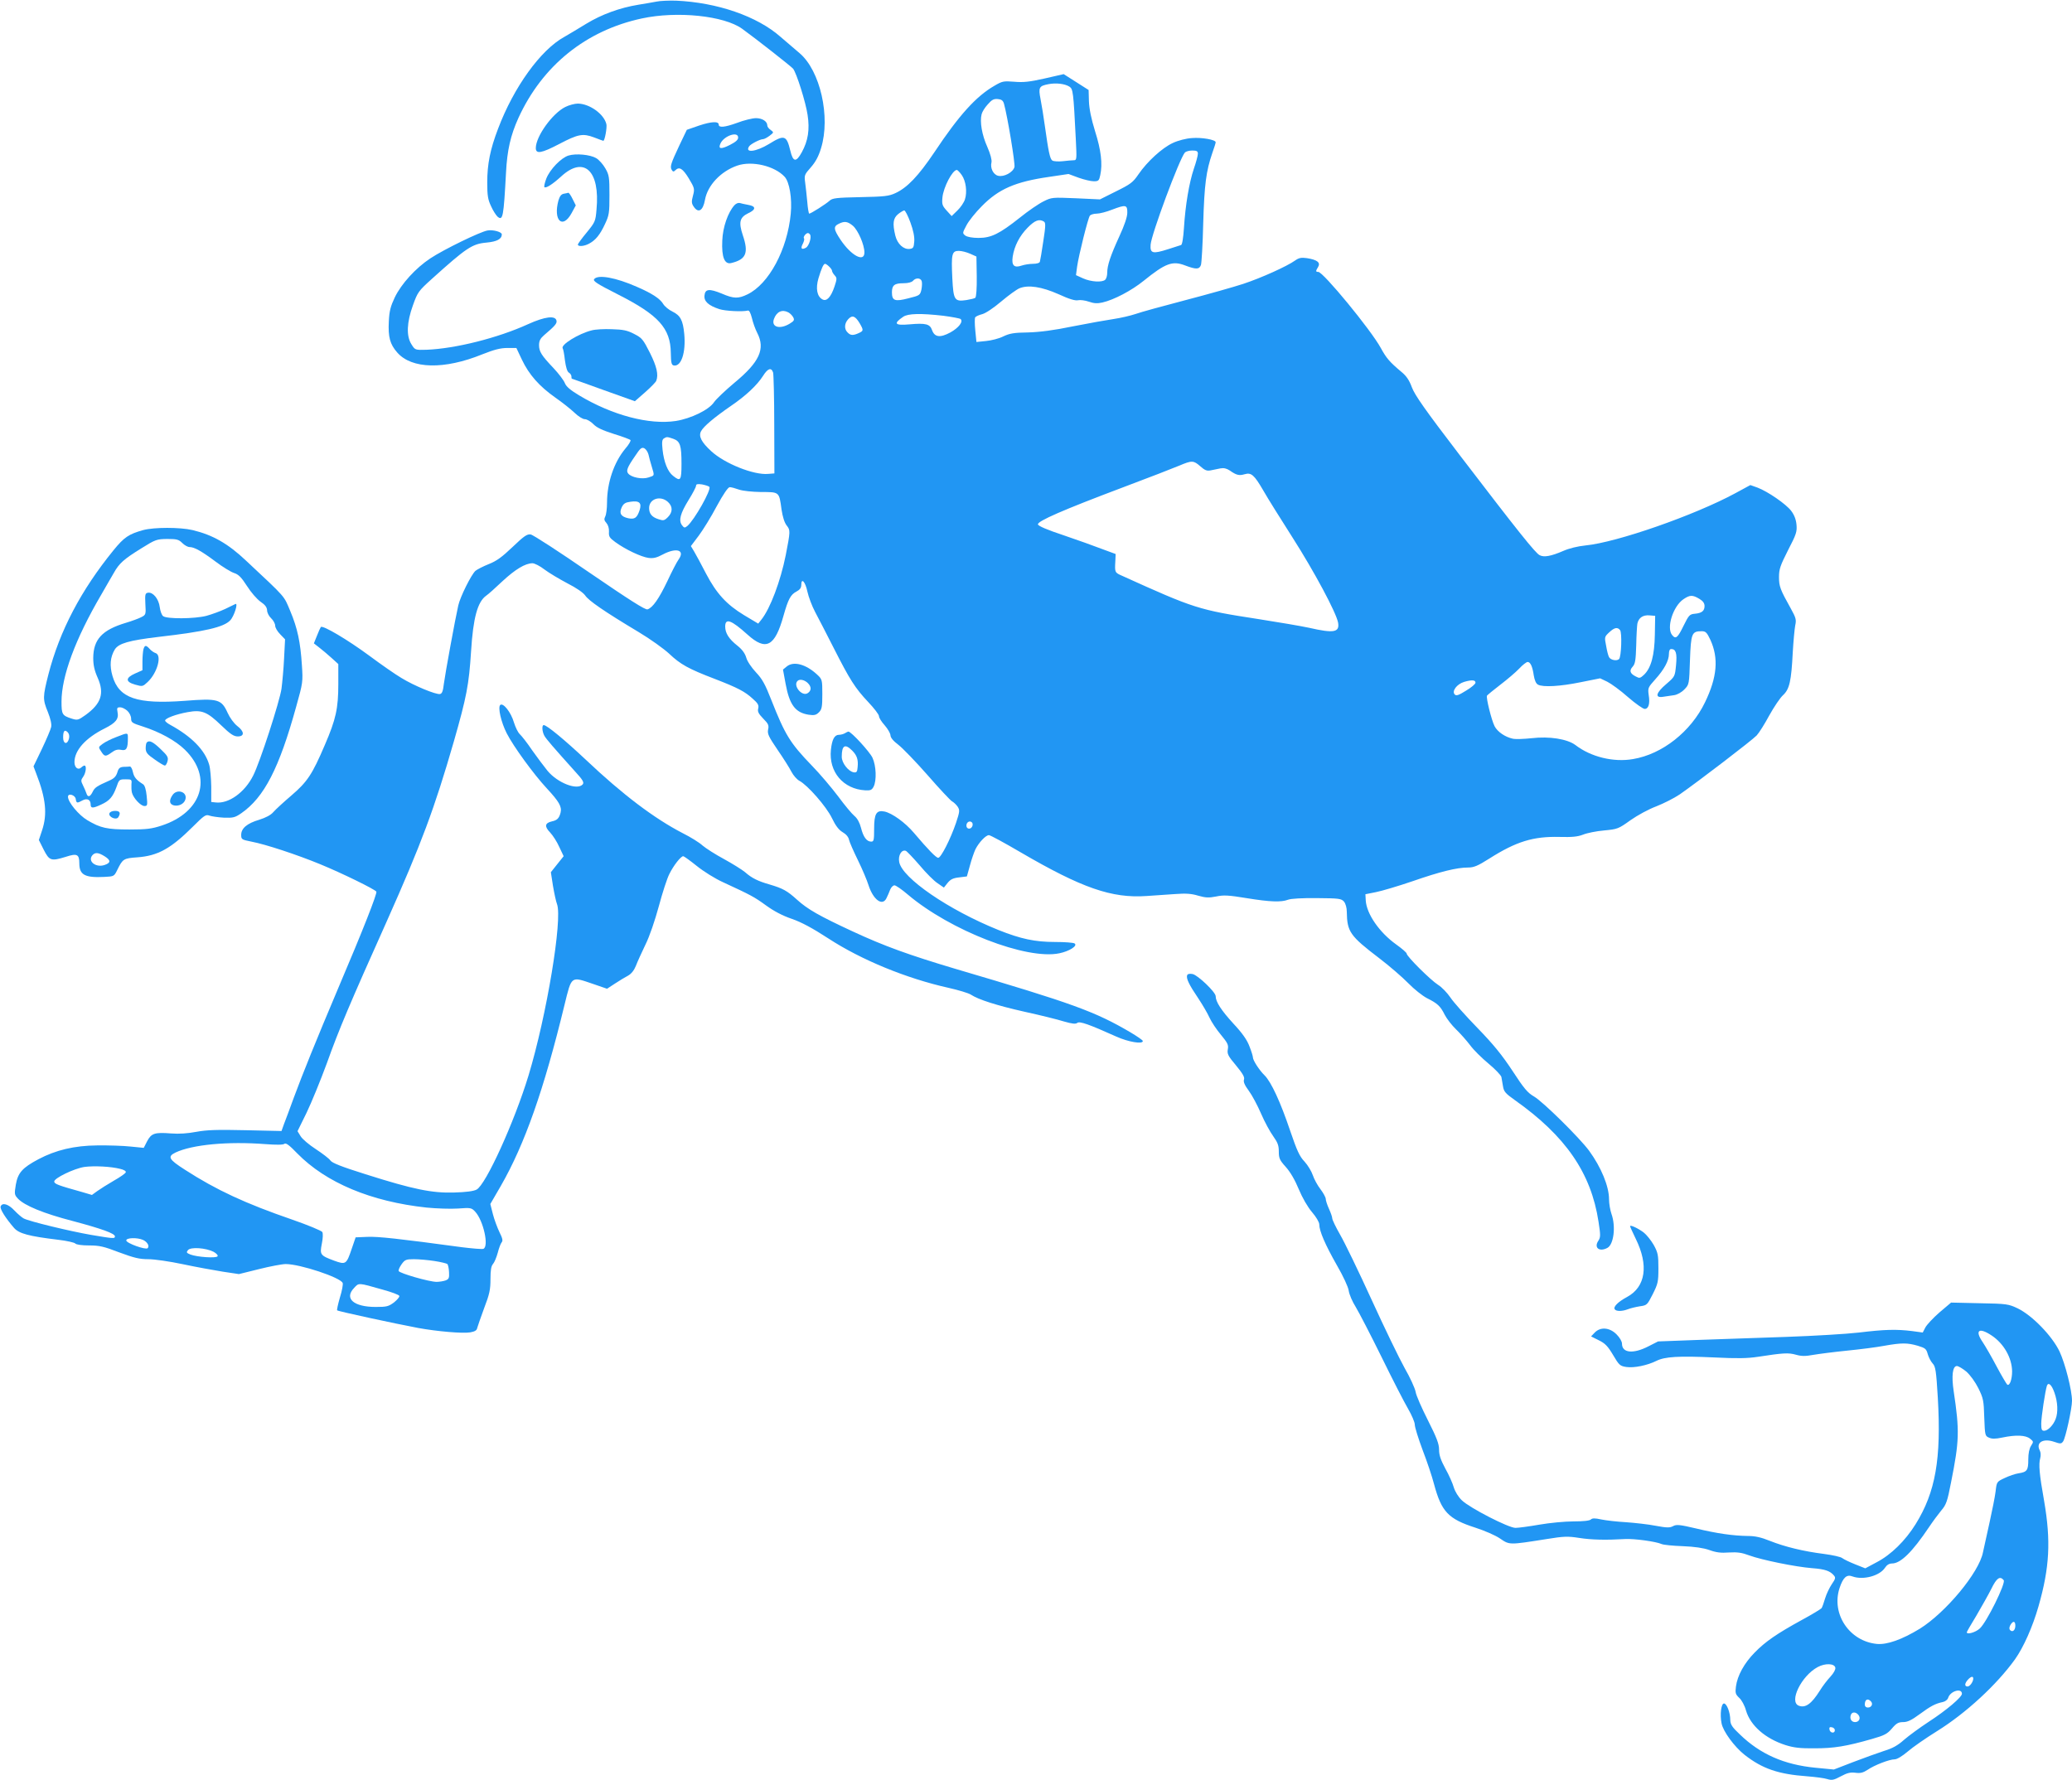 <?xml version="1.0" standalone="no"?>
<!DOCTYPE svg PUBLIC "-//W3C//DTD SVG 20010904//EN"
 "http://www.w3.org/TR/2001/REC-SVG-20010904/DTD/svg10.dtd">
<svg version="1.0" xmlns="http://www.w3.org/2000/svg"
 width="1280pt" height="1100pt" viewBox="0 0 1280 1100"
 preserveAspectRatio="xMidYMid meet">
<g transform="translate(0,1100) scale(0.1,-0.1)"
fill="#2196f3" stroke="none">
<path d="M4055 10990 c-22 -4 -71 -13 -110 -19 -117 -19 -228 -60 -322 -117
-48 -30 -110 -66 -137 -82 -146 -80 -312 -310 -409 -567 -49 -128 -67 -219
-67 -332 0 -82 4 -106 24 -148 12 -27 31 -56 40 -64 33 -27 37 -1 52 273 7
138 28 230 77 338 148 323 417 540 762 614 218 47 508 17 620 -64 86 -62 302
-232 314 -246 21 -25 79 -209 90 -286 14 -91 3 -160 -36 -231 -35 -64 -54 -61
-71 11 -23 95 -37 99 -132 40 -79 -48 -151 -57 -122 -14 9 14 67 44 85 44 8 0
26 10 41 21 27 21 27 21 7 36 -12 8 -21 20 -21 28 0 25 -31 45 -70 45 -21 0
-75 -13 -119 -30 -75 -27 -111 -30 -111 -10 0 22 -46 19 -119 -5 l-78 -27 -46
-96 c-54 -115 -59 -132 -47 -152 7 -12 12 -12 22 -2 24 24 45 12 83 -50 36
-60 37 -65 26 -107 -10 -36 -9 -48 4 -67 29 -44 58 -26 70 41 16 90 98 177
200 212 91 31 230 -2 292 -69 30 -32 47 -134 38 -228 -21 -222 -135 -435 -268
-499 -56 -27 -84 -27 -158 5 -78 32 -103 29 -107 -12 -4 -36 25 -62 92 -84 37
-12 144 -17 175 -9 9 3 17 -12 26 -46 6 -27 21 -69 33 -92 51 -99 14 -180
-141 -308 -56 -47 -113 -101 -126 -120 -31 -47 -142 -101 -236 -116 -164 -25
-392 35 -597 158 -55 33 -81 55 -89 77 -7 17 -38 58 -69 91 -76 80 -90 103
-90 143 0 26 8 41 31 61 67 57 80 72 77 89 -6 34 -70 27 -176 -21 -186 -85
-448 -151 -627 -158 -71 -2 -71 -2 -94 35 -32 51 -28 135 10 240 29 81 34 88
117 163 212 191 248 216 336 224 66 6 96 22 96 51 0 15 -54 30 -88 24 -44 -7
-270 -117 -353 -172 -91 -60 -180 -158 -220 -241 -26 -55 -34 -84 -37 -149 -5
-96 7 -141 52 -192 89 -102 290 -107 526 -11 73 29 112 39 154 39 l56 0 34
-72 c44 -93 108 -165 206 -234 43 -30 96 -72 119 -94 24 -23 51 -40 64 -40 13
0 36 -14 52 -30 21 -22 55 -38 127 -61 53 -16 100 -34 103 -38 3 -5 -11 -29
-32 -53 -70 -84 -113 -210 -113 -334 0 -36 -5 -74 -11 -85 -8 -16 -7 -25 7
-40 11 -13 17 -33 16 -54 -2 -30 3 -38 40 -65 60 -44 159 -91 204 -97 30 -4
51 1 88 21 85 45 140 28 98 -31 -11 -15 -42 -75 -69 -133 -52 -109 -91 -165
-123 -175 -14 -4 -110 57 -357 226 -186 128 -350 235 -365 237 -22 3 -41 -10
-111 -77 -66 -63 -99 -87 -147 -106 -35 -14 -72 -33 -83 -42 -26 -24 -94 -160
-106 -214 -18 -78 -81 -422 -89 -484 -5 -44 -11 -61 -24 -63 -24 -5 -162 52
-238 99 -36 21 -125 83 -199 138 -133 98 -286 189 -299 177 -3 -4 -14 -28 -24
-54 l-19 -47 32 -25 c18 -14 52 -42 76 -64 l43 -39 0 -121 c0 -154 -15 -220
-83 -378 -78 -183 -109 -229 -207 -313 -47 -40 -97 -86 -111 -102 -16 -19 -47
-35 -88 -48 -75 -22 -111 -53 -111 -93 0 -28 3 -30 63 -42 86 -16 283 -81 426
-140 134 -55 336 -154 346 -169 6 -11 -82 -236 -235 -595 -138 -326 -221 -532
-275 -678 -25 -68 -52 -142 -61 -164 l-15 -42 -222 5 c-176 4 -239 2 -304 -10
-53 -10 -107 -14 -156 -10 -102 8 -122 1 -148 -48 l-21 -41 -81 8 c-45 5 -138
8 -207 7 -141 -1 -256 -29 -362 -85 -100 -53 -127 -84 -140 -156 -10 -60 -9
-64 13 -88 41 -43 157 -91 338 -138 180 -48 261 -77 261 -95 0 -15 -9 -14
-146 9 -133 23 -385 84 -418 102 -11 6 -37 28 -57 49 -37 40 -75 51 -85 25 -6
-15 31 -73 83 -133 31 -35 91 -51 273 -73 52 -6 100 -17 105 -23 6 -7 40 -12
85 -12 64 0 91 -6 187 -43 92 -34 124 -42 180 -42 38 0 133 -14 213 -31 80
-17 190 -37 246 -46 l100 -15 125 31 c68 17 142 31 164 31 89 0 339 -83 352
-117 3 -8 -4 -48 -17 -89 -12 -42 -20 -78 -17 -80 5 -6 362 -83 501 -109 115
-21 274 -35 321 -27 29 5 41 13 43 27 3 11 22 66 43 123 33 86 39 114 39 179
0 55 4 81 16 94 8 9 21 40 29 69 7 28 18 57 24 64 9 10 5 26 -13 62 -13 27
-32 77 -41 112 l-16 63 65 112 c148 258 266 594 393 1117 45 183 38 178 176
131 l87 -30 49 32 c27 18 64 40 81 49 21 12 37 33 48 60 9 24 36 83 59 131 26
52 59 150 83 238 22 82 51 173 66 201 26 52 70 108 85 108 4 0 42 -27 83 -60
42 -34 114 -79 163 -101 171 -79 192 -90 265 -143 48 -35 103 -64 159 -83 61
-21 129 -58 226 -121 204 -133 482 -247 741 -305 63 -14 125 -33 139 -42 47
-31 159 -67 332 -106 96 -21 205 -48 243 -60 52 -15 73 -17 83 -9 14 12 73 -9
240 -84 75 -34 165 -49 165 -28 0 5 -35 29 -77 54 -218 128 -354 178 -1081
392 -285 85 -438 140 -634 231 -207 96 -279 137 -344 196 -62 56 -88 70 -169
94 -73 21 -110 39 -152 76 -18 15 -77 52 -130 81 -54 29 -113 67 -133 84 -19
18 -74 52 -122 76 -176 91 -372 239 -598 453 -131 123 -242 215 -261 215 -13
0 -10 -41 4 -66 11 -20 57 -73 190 -221 48 -52 56 -67 47 -79 -33 -39 -155 8
-218 84 -21 26 -64 83 -95 127 -30 45 -65 89 -76 99 -11 10 -27 43 -36 72 -18
63 -67 125 -85 108 -15 -15 5 -105 40 -174 41 -81 167 -254 248 -341 76 -82
94 -113 85 -150 -9 -35 -21 -47 -54 -54 -43 -10 -47 -31 -11 -68 17 -18 43
-58 57 -90 l27 -57 -40 -50 -39 -49 13 -84 c8 -47 19 -98 25 -113 35 -93 -64
-689 -176 -1059 -87 -286 -264 -676 -321 -705 -19 -10 -67 -16 -139 -18 -136
-4 -251 19 -547 113 -150 47 -207 70 -217 85 -8 12 -49 43 -90 70 -42 27 -84
63 -94 80 l-19 31 55 112 c30 62 87 201 127 310 73 205 143 370 369 874 214
480 295 697 415 1113 78 273 93 349 106 555 13 208 40 307 94 345 12 8 57 48
100 89 80 74 140 110 185 111 13 0 47 -17 75 -39 28 -21 92 -59 141 -85 57
-29 97 -57 110 -75 21 -32 118 -99 330 -226 72 -43 157 -104 190 -135 69 -65
117 -92 279 -154 145 -56 188 -79 236 -123 32 -28 39 -40 34 -60 -5 -19 1 -32
31 -63 32 -32 36 -42 30 -68 -5 -26 3 -43 58 -124 36 -52 75 -114 86 -136 12
-23 34 -48 49 -56 51 -27 166 -158 201 -230 23 -48 43 -74 67 -88 21 -12 36
-30 39 -47 3 -14 28 -71 55 -126 27 -55 56 -124 65 -153 29 -91 86 -133 111
-82 7 14 17 37 23 53 6 15 18 27 27 27 8 0 46 -26 82 -57 262 -222 733 -405
936 -363 63 13 116 47 94 61 -7 5 -62 9 -121 9 -123 0 -212 19 -349 74 -308
124 -595 321 -613 420 -8 41 15 79 41 69 7 -3 45 -43 85 -89 39 -47 89 -97
111 -111 l39 -27 23 29 c18 22 34 30 71 34 l48 6 19 68 c10 38 26 83 34 100
22 43 64 87 83 87 9 0 97 -48 196 -106 379 -221 563 -285 778 -270 48 3 127 9
175 12 67 5 102 3 144 -10 46 -13 65 -14 111 -5 46 10 77 8 187 -10 147 -24
215 -26 257 -10 17 7 89 11 178 10 139 -1 151 -3 168 -22 10 -13 17 -38 17
-63 2 -123 19 -148 200 -286 63 -48 144 -118 180 -155 36 -37 88 -78 115 -92
66 -33 83 -49 110 -103 13 -25 44 -65 70 -90 26 -25 65 -69 87 -98 21 -29 73
-80 114 -114 41 -34 76 -71 79 -82 2 -12 7 -38 10 -58 5 -32 15 -44 73 -85
314 -222 471 -450 517 -751 13 -84 13 -96 -1 -118 -29 -43 6 -71 56 -44 39 21
53 132 25 210 -8 23 -15 64 -15 90 0 80 -48 197 -123 300 -59 80 -284 302
-340 335 -40 23 -62 49 -133 158 -66 100 -118 164 -218 267 -72 74 -147 158
-166 187 -19 28 -53 64 -76 78 -46 29 -194 176 -194 193 0 6 -29 31 -64 56
-104 74 -184 189 -189 273 l-2 38 65 13 c36 7 137 37 225 67 173 60 275 85
344 85 36 0 60 10 131 55 167 106 272 138 434 134 77 -2 111 1 145 14 24 10
83 22 130 26 84 8 89 10 163 63 44 31 112 68 160 86 46 18 111 51 145 74 112
78 448 335 475 364 15 16 50 72 78 124 29 52 67 109 85 125 40 37 51 87 60
265 4 69 11 143 15 165 8 36 5 47 -27 105 -66 118 -73 137 -73 195 0 49 8 71
56 166 51 98 56 114 52 158 -3 32 -14 60 -33 85 -32 42 -144 119 -207 143
l-45 16 -94 -51 c-252 -136 -730 -303 -924 -322 -49 -5 -102 -18 -138 -34 -74
-32 -119 -41 -146 -26 -26 13 -134 148 -491 615 -218 285 -280 374 -298 422
-16 44 -34 70 -63 94 -74 62 -94 85 -129 149 -61 112 -356 470 -386 470 -17 0
-17 5 -1 31 16 27 -6 44 -69 54 -36 5 -50 2 -74 -15 -49 -35 -208 -107 -320
-144 -58 -19 -217 -64 -355 -100 -137 -36 -277 -74 -310 -86 -33 -11 -94 -25
-135 -31 -41 -6 -154 -26 -250 -45 -121 -25 -207 -36 -280 -38 -86 -1 -114 -6
-153 -25 -26 -13 -74 -25 -106 -28 l-59 -6 -7 71 c-4 39 -4 75 -1 81 4 6 24
15 44 20 22 6 71 39 118 79 45 38 95 74 112 81 54 22 136 10 242 -37 65 -30
102 -41 120 -37 14 3 44 -1 67 -9 31 -11 52 -12 83 -5 71 16 181 74 255 134
135 109 178 125 256 95 69 -26 88 -25 98 3 4 12 11 128 14 257 7 240 18 323
56 434 12 33 21 63 21 67 0 16 -86 31 -146 26 -36 -2 -86 -15 -118 -30 -66
-30 -159 -115 -213 -194 -34 -50 -49 -61 -138 -105 l-100 -50 -148 7 c-146 6
-150 6 -200 -19 -29 -14 -95 -59 -147 -101 -126 -100 -177 -125 -255 -125 -38
0 -69 6 -81 14 -19 15 -19 16 6 63 13 26 56 80 95 119 104 106 207 151 415
181 l121 18 62 -23 c34 -12 76 -22 94 -22 29 0 33 4 40 38 15 70 5 154 -32
271 -24 78 -36 137 -38 185 l-2 70 -77 49 -77 49 -118 -27 c-93 -21 -132 -25
-188 -20 -65 5 -73 4 -122 -25 -113 -65 -218 -181 -371 -411 -99 -147 -167
-218 -240 -252 -41 -19 -68 -22 -217 -25 -147 -3 -173 -6 -190 -22 -23 -21
-116 -80 -126 -80 -3 0 -9 33 -12 73 -4 39 -9 93 -13 119 -6 45 -5 49 35 94
29 33 48 68 63 118 60 194 -5 480 -133 588 -28 24 -81 69 -118 101 -144 127
-391 212 -646 223 -44 1 -98 -1 -120 -6z m2551 -525 c23 -15 25 -30 40 -327 6
-121 6 -128 -12 -128 -11 0 -41 -3 -69 -6 -27 -3 -56 -1 -64 4 -15 10 -24 55
-46 212 -8 58 -20 133 -27 168 -14 72 -9 81 49 92 46 9 100 3 129 -15z m-404
-105 c22 -79 70 -370 65 -392 -9 -33 -65 -63 -101 -54 -30 7 -50 48 -41 83 3
15 -6 50 -26 96 -33 73 -47 155 -35 201 3 14 20 42 38 61 25 29 37 35 62 33
23 -2 32 -9 38 -28z m-1642 -210 c0 -14 -15 -27 -50 -45 -57 -29 -75 -26 -59
9 22 47 109 77 109 36z m2840 -100 c0 -11 -11 -53 -25 -93 -29 -87 -52 -222
-61 -365 -4 -62 -11 -105 -18 -106 -6 -2 -42 -13 -81 -26 -94 -30 -111 -26
-107 28 4 63 178 531 212 570 6 6 26 12 45 12 28 0 35 -4 35 -20z m-1459 -131
c26 -37 35 -104 20 -151 -6 -19 -27 -50 -47 -69 l-35 -34 -31 34 c-27 30 -30
39 -26 81 6 63 62 170 89 170 4 0 18 -14 30 -31z m1023 -234 c0 -25 -18 -78
-49 -145 -55 -120 -75 -180 -75 -225 0 -17 -5 -36 -12 -43 -18 -18 -88 -14
-137 8 l-44 20 7 53 c10 70 67 299 79 315 5 6 24 12 42 12 18 0 61 11 96 25
84 32 94 30 93 -20z m-1340 -59 c18 -49 26 -89 24 -117 -3 -39 -6 -44 -29 -47
-37 -4 -75 30 -88 82 -18 75 -14 107 17 133 15 12 32 22 38 23 6 0 23 -33 38
-74z m825 5 c11 -7 11 -26 -4 -122 -9 -63 -19 -120 -21 -126 -2 -8 -20 -13
-42 -13 -22 0 -53 -5 -71 -11 -46 -16 -63 1 -55 55 10 66 42 128 92 179 45 46
72 56 101 38z m-1180 -26 c32 -28 71 -117 71 -165 0 -63 -81 -20 -147 78 -44
66 -46 83 -10 100 35 17 53 14 86 -13z m-265 -54 c11 -17 -7 -72 -26 -82 -27
-14 -34 -4 -18 26 7 14 10 28 7 32 -8 7 11 33 24 33 4 0 10 -4 13 -9z m990
-119 l38 -17 2 -123 c1 -73 -3 -127 -9 -132 -5 -4 -30 -10 -55 -14 -74 -11
-80 0 -87 136 -7 148 -3 168 40 168 17 0 49 -8 71 -18z m-872 -79 c10 -9 18
-21 18 -26 0 -6 7 -18 16 -28 15 -16 15 -22 -1 -70 -22 -65 -48 -93 -74 -79
-34 18 -43 68 -25 130 18 60 31 90 41 90 4 0 15 -7 25 -17z m572 -90 c3 -10 2
-34 -2 -53 -8 -34 -11 -36 -80 -53 -84 -22 -102 -15 -102 37 0 44 16 56 71 56
29 0 51 6 59 15 17 20 47 19 54 -2z m-824 -193 c11 -6 24 -19 30 -30 9 -17 6
-23 -22 -40 -61 -37 -115 -21 -97 29 17 46 51 61 89 41z m958 -21 c53 -7 101
-16 106 -20 18 -16 -11 -54 -63 -83 -63 -34 -97 -30 -113 14 -13 38 -38 45
-139 36 -92 -8 -102 4 -39 47 29 20 108 22 248 6z m-518 -45 c26 -45 25 -48
-5 -62 -35 -16 -51 -15 -69 4 -22 21 -20 56 4 82 25 27 43 20 70 -24z m-534
-306 c3 -12 7 -157 7 -322 l1 -301 -39 -3 c-89 -8 -269 64 -352 141 -60 55
-79 92 -62 123 15 29 80 84 183 155 94 64 163 129 200 187 29 46 51 54 62 20z
m-617 -409 c43 -15 51 -41 51 -155 0 -103 -6 -111 -52 -74 -33 25 -57 86 -65
162 -5 46 -3 62 8 69 18 11 20 11 58 -2z m-153 -97 c3 -15 12 -48 20 -74 18
-60 19 -55 -20 -68 -39 -13 -105 0 -125 24 -14 17 -7 37 42 108 33 50 41 56
58 48 10 -6 21 -23 25 -38z m3409 -73 c28 -25 41 -30 65 -25 17 3 43 9 59 12
21 4 38 0 58 -13 41 -29 58 -33 92 -23 41 12 59 -4 116 -102 26 -46 107 -175
179 -288 136 -213 270 -464 282 -526 11 -61 -25 -68 -178 -33 -51 11 -192 35
-314 54 -370 57 -395 65 -841 267 -46 20 -47 21 -43 89 l2 46 -84 31 c-46 18
-153 56 -238 85 -100 33 -156 57 -158 67 -4 20 154 89 523 228 160 60 317 121
350 135 78 33 88 33 130 -4z m-3033 -127 c15 -15 -93 -206 -136 -242 -16 -13
-20 -12 -33 5 -22 30 -10 73 41 156 25 40 46 80 46 88 0 10 9 12 37 8 20 -4
40 -10 45 -15z m183 -17 c24 -8 79 -14 137 -15 114 0 111 2 126 -108 7 -46 18
-81 32 -99 23 -29 23 -34 -6 -183 -32 -160 -96 -331 -151 -399 l-19 -24 -87
52 c-109 66 -171 134 -236 258 -28 54 -60 114 -72 134 l-21 35 49 65 c26 35
77 117 111 182 42 77 70 117 80 117 10 0 35 -7 57 -15z m-438 -77 c30 -28 29
-63 -1 -93 -22 -22 -28 -23 -58 -13 -41 13 -58 34 -58 69 0 58 71 80 117 37z
m-176 -51 c-16 -47 -30 -57 -70 -49 -45 10 -58 30 -40 68 11 23 23 30 54 34
55 8 71 -7 56 -53z m1037 -503 c7 -32 28 -88 47 -124 19 -36 71 -136 115 -223
100 -197 132 -248 214 -335 36 -38 66 -77 66 -87 0 -10 16 -35 35 -56 19 -22
35 -49 36 -62 0 -14 17 -35 49 -59 27 -21 108 -105 181 -188 72 -83 140 -155
150 -161 10 -5 26 -20 35 -33 14 -22 13 -30 -10 -100 -34 -100 -93 -216 -110
-216 -13 0 -61 49 -150 154 -54 64 -135 122 -182 132 -50 10 -64 -13 -64 -107
0 -70 -2 -79 -18 -79 -28 0 -49 29 -63 85 -8 31 -22 58 -40 73 -16 13 -61 67
-100 120 -40 53 -113 140 -164 192 -135 140 -165 190 -250 405 -38 97 -56 130
-95 171 -27 29 -54 68 -60 91 -8 27 -26 51 -55 74 -52 41 -75 77 -75 118 0 54
37 41 138 -50 114 -103 169 -74 222 116 29 103 44 131 80 150 21 11 30 23 30
41 0 47 25 20 38 -42z m5510 -44 c22 -13 32 -27 32 -44 0 -30 -16 -44 -60 -48
-32 -3 -37 -8 -70 -75 -36 -74 -48 -84 -70 -57 -37 44 5 178 70 222 40 27 56
27 98 2z m-275 -220 c-2 -128 -23 -208 -68 -250 -23 -21 -27 -22 -51 -9 -35
18 -40 36 -18 60 16 18 19 40 22 133 1 61 5 121 7 133 8 36 34 54 74 51 l36
-3 -2 -115z m-215 27 c13 -15 8 -165 -6 -179 -14 -14 -53 -6 -62 12 -5 8 -13
40 -18 70 -11 54 -10 56 19 83 32 30 51 34 67 14z m558 -60 c52 -114 42 -231
-33 -386 -87 -181 -264 -321 -445 -351 -120 -21 -260 13 -356 87 -50 37 -160
55 -270 42 -48 -5 -100 -7 -117 -3 -46 10 -94 42 -112 77 -19 37 -54 178 -47
189 3 4 40 35 82 67 42 32 95 77 117 100 21 23 45 41 52 41 17 0 30 -27 38
-83 5 -30 14 -51 26 -57 30 -17 138 -11 264 15 l120 24 44 -21 c24 -12 82 -54
128 -95 46 -40 93 -73 103 -73 24 0 34 31 25 86 -6 43 -4 47 40 96 56 62 85
116 85 158 0 19 5 30 14 30 29 0 37 -26 30 -99 -7 -71 -7 -71 -60 -117 -65
-55 -73 -88 -19 -79 19 3 50 7 68 10 19 3 46 18 63 36 29 30 29 31 34 181 6
165 11 178 72 178 25 0 32 -7 54 -53z m-1451 -265 c0 -8 -26 -30 -58 -49 -45
-28 -60 -34 -70 -24 -20 20 12 64 58 78 48 14 70 12 70 -5z m-3108 -886 c-9
-23 -37 -20 -37 3 0 21 20 33 34 20 5 -4 6 -15 3 -23z m-4367 -1965 c67 -5
110 -5 117 2 10 7 31 -9 80 -60 178 -181 455 -297 798 -334 61 -6 148 -9 193
-6 81 6 85 5 108 -20 50 -54 86 -215 50 -229 -8 -3 -67 2 -132 10 -391 53
-520 67 -585 64 l-72 -3 -24 -70 c-33 -98 -37 -100 -109 -74 -86 32 -89 37
-76 104 7 34 8 64 3 73 -5 8 -89 43 -187 77 -287 99 -467 182 -662 308 -100
64 -109 81 -58 106 104 49 323 70 556 52z m-897 -153 c22 -5 37 -14 34 -21 -2
-7 -35 -30 -74 -52 -38 -22 -84 -51 -102 -64 l-33 -24 -61 18 c-147 41 -172
50 -172 65 0 21 122 80 186 90 60 8 164 3 222 -12z m141 -439 c27 -13 41 -38
28 -51 -12 -12 -132 31 -132 48 0 17 68 19 104 3z m435 -73 c18 -10 29 -22 25
-28 -8 -13 -126 -5 -168 11 -24 10 -26 13 -15 27 17 21 110 14 158 -10z m1364
-57 c40 -6 76 -15 81 -19 4 -5 9 -27 10 -50 2 -36 -1 -43 -21 -51 -14 -5 -39
-9 -56 -9 -45 0 -229 53 -234 67 -3 6 6 25 18 42 20 28 28 31 76 31 30 0 87
-5 126 -11z m-319 -177 c55 -15 101 -32 103 -39 2 -6 -13 -24 -33 -40 -34 -25
-45 -28 -113 -28 -136 0 -196 52 -134 117 31 33 22 34 177 -10z"/>
<path d="M4860 6882 l-23 -19 16 -87 c24 -131 60 -179 143 -192 34 -5 46 -2
63 15 18 18 21 33 21 112 0 89 -1 92 -32 121 -69 64 -145 85 -188 50z m131
-103 c23 -23 22 -47 -2 -62 -35 -22 -92 47 -62 76 13 13 43 7 64 -14z"/>
<path d="M5220 6470 c-8 -5 -25 -10 -37 -10 -28 0 -43 -28 -50 -93 -14 -136
76 -242 211 -250 34 -2 42 2 53 23 19 38 16 128 -7 178 -17 37 -132 162 -149
162 -3 0 -13 -5 -21 -10z m44 -107 c30 -30 39 -56 34 -104 -2 -28 -7 -33 -23
-31 -34 5 -75 58 -75 96 0 71 20 83 64 39z"/>
<path d="M3492 10339 c-80 -40 -182 -182 -182 -254 0 -38 35 -32 142 24 120
63 148 68 218 42 30 -12 56 -21 57 -21 9 0 24 83 19 103 -15 63 -104 126 -176
127 -19 0 -54 -9 -78 -21z"/>
<path d="M3512 10039 c-46 -14 -115 -86 -137 -142 -10 -26 -15 -50 -12 -53 9
-9 49 16 105 67 140 128 240 34 217 -206 -6 -73 -9 -78 -61 -142 -30 -36 -54
-69 -54 -74 0 -14 38 -11 68 5 40 21 68 54 99 121 26 55 28 69 28 180 0 109
-2 124 -25 164 -14 25 -39 53 -57 64 -38 22 -125 30 -171 16z"/>
<path d="M3483 9803 c-16 -3 -25 -15 -33 -41 -34 -124 25 -181 81 -79 l26 48
-20 40 c-10 21 -22 38 -26 38 -3 -1 -16 -4 -28 -6z"/>
<path d="M4537 9732 c-40 -44 -72 -136 -75 -218 -5 -103 14 -150 56 -139 91
22 108 62 71 171 -27 81 -20 111 34 137 48 22 48 43 0 51 -21 4 -45 9 -54 12
-9 2 -23 -4 -32 -14z"/>
<path d="M3671 9276 c-10 -12 14 -28 146 -95 251 -127 325 -209 327 -361 1
-61 4 -75 18 -78 46 -9 76 79 65 195 -8 85 -24 114 -73 138 -23 11 -48 32 -57
47 -19 32 -68 65 -163 106 -129 57 -239 77 -263 48z"/>
<path d="M3656 8959 c-81 -20 -193 -89 -180 -111 4 -5 10 -39 14 -75 6 -43 14
-69 24 -75 9 -5 16 -16 16 -23 0 -8 1 -15 3 -15 1 0 89 -31 196 -70 l193 -69
64 56 c34 30 65 62 68 70 15 38 3 89 -39 173 -42 83 -49 92 -98 117 -42 22
-68 27 -137 29 -47 2 -102 -1 -124 -7z"/>
<path d="M885 7725 c-90 -25 -118 -44 -184 -125 -200 -246 -332 -496 -402
-767 -35 -139 -36 -153 -3 -233 16 -41 24 -74 20 -92 -3 -15 -29 -76 -57 -135
l-52 -108 17 -45 c60 -154 69 -251 36 -350 l-20 -60 30 -60 c35 -68 45 -72
136 -44 70 23 84 16 84 -40 0 -72 35 -90 155 -84 59 3 60 3 80 44 33 67 38 71
123 77 126 9 206 53 341 187 72 72 82 79 104 71 14 -5 54 -11 90 -13 58 -2 69
1 107 27 142 98 235 279 340 660 41 146 42 153 35 255 -9 142 -27 228 -72 335
-41 97 -22 76 -272 310 -113 107 -207 160 -332 190 -78 18 -236 18 -304 0z
m241 -80 c14 -14 34 -25 45 -25 29 0 74 -25 161 -90 42 -32 93 -63 113 -70 29
-9 46 -27 81 -81 24 -38 62 -82 84 -97 28 -19 39 -34 40 -53 0 -14 11 -36 25
-49 14 -13 25 -34 25 -46 0 -12 14 -36 31 -53 l30 -31 -6 -117 c-3 -65 -11
-149 -16 -188 -11 -78 -133 -455 -175 -537 -52 -104 -151 -175 -231 -166 l-28
3 0 95 c-1 52 -6 113 -13 136 -26 90 -109 174 -241 246 -17 9 -31 21 -31 26 0
14 67 39 139 52 87 16 120 3 207 -81 57 -55 78 -69 103 -69 43 0 41 31 -4 65
-20 16 -45 50 -59 81 -38 84 -60 90 -264 74 -296 -22 -407 16 -447 153 -19 65
-14 117 14 164 24 38 87 56 271 78 288 33 402 60 442 102 25 26 51 111 32 101
-5 -2 -34 -16 -64 -31 -30 -14 -82 -33 -115 -42 -73 -19 -244 -20 -267 -2 -9
6 -18 32 -21 55 -6 51 -41 94 -72 90 -18 -3 -20 -9 -17 -70 4 -64 3 -67 -25
-81 -15 -8 -58 -24 -95 -35 -147 -44 -201 -102 -202 -217 0 -44 7 -77 28 -124
42 -96 21 -159 -76 -229 -45 -32 -50 -33 -85 -22 -59 19 -63 26 -63 105 0 156
85 387 245 660 28 50 64 110 78 135 33 59 60 84 170 152 88 55 95 57 160 58
59 0 71 -3 93 -25z m-339 -1037 c13 -12 23 -33 23 -48 0 -24 7 -28 73 -49 103
-33 202 -87 259 -143 174 -170 107 -387 -144 -469 -61 -20 -93 -24 -198 -24
-139 0 -179 9 -260 57 -54 32 -120 112 -120 145 0 25 45 11 48 -14 4 -26 8
-27 42 -8 29 15 50 4 50 -26 0 -24 14 -24 65 0 51 23 72 47 94 107 16 47 18
49 56 49 38 0 40 -1 37 -30 -1 -16 0 -40 3 -52 8 -33 54 -83 77 -83 19 0 20 4
14 63 -4 40 -12 66 -23 72 -41 26 -55 43 -62 75 -4 19 -12 35 -19 34 -7 -1
-25 -2 -40 -2 -22 -2 -30 -9 -37 -34 -8 -25 -20 -38 -50 -51 -79 -35 -90 -43
-103 -70 -15 -31 -30 -35 -38 -9 -3 9 -12 31 -21 49 -14 28 -14 33 1 54 17 24
22 69 8 69 -4 0 -13 -5 -19 -11 -20 -20 -43 -2 -43 32 0 73 68 149 186 208 70
35 89 59 80 102 -5 25 -2 29 16 29 12 0 32 -10 45 -22z m-361 -172 c-10 -39
-36 -33 -36 7 0 41 9 52 28 33 9 -9 12 -24 8 -40z m221 -727 c38 -24 38 -40 0
-53 -54 -19 -107 22 -77 59 17 20 37 19 77 -6z"/>
<path d="M886 6988 c-3 -13 -6 -47 -6 -76 l0 -53 -45 -20 c-61 -27 -61 -52 0
-69 45 -13 47 -12 77 16 60 56 90 166 49 179 -10 3 -26 14 -36 25 -23 26 -31
25 -39 -2z"/>
<path d="M718 6446 c-32 -12 -70 -31 -84 -42 -27 -20 -27 -20 -9 -47 21 -33
27 -33 65 -6 21 16 37 20 58 16 33 -7 42 8 42 71 0 37 2 37 -72 8z"/>
<path d="M907 6413 c-4 -3 -7 -20 -7 -37 1 -26 10 -37 55 -68 29 -21 58 -38
63 -38 6 0 13 12 17 27 6 24 0 34 -43 75 -48 46 -70 56 -85 41z"/>
<path d="M1066 6088 c-23 -33 -20 -57 8 -64 30 -7 63 9 71 36 15 47 -51 69
-79 28z"/>
<path d="M676 5975 c-8 -22 42 -45 55 -24 16 26 10 39 -20 39 -17 0 -31 -6
-35 -15z"/>
<path d="M7334 4975 c-8 -19 12 -60 67 -141 28 -42 60 -97 71 -122 12 -26 43
-73 70 -105 42 -51 48 -63 43 -90 -5 -28 1 -41 50 -99 42 -51 55 -73 50 -88
-5 -14 4 -35 30 -70 20 -27 54 -91 76 -142 22 -51 56 -113 75 -139 27 -38 34
-56 34 -94 0 -41 5 -53 43 -95 28 -31 57 -81 80 -137 23 -55 55 -110 82 -142
26 -30 45 -63 45 -76 0 -41 37 -126 108 -251 40 -69 71 -136 74 -159 3 -22 22
-67 43 -100 20 -33 92 -172 160 -310 67 -137 141 -281 164 -320 22 -38 41 -82
41 -97 0 -16 22 -86 48 -156 27 -70 59 -165 71 -212 46 -171 88 -215 256 -269
56 -18 123 -47 152 -67 59 -40 54 -40 288 -3 105 17 130 18 200 7 76 -12 165
-14 285 -7 56 3 189 -15 225 -31 11 -5 70 -11 130 -13 74 -3 128 -11 165 -24
41 -15 72 -19 121 -15 52 3 80 -1 125 -18 76 -28 286 -71 389 -79 80 -6 111
-17 135 -46 11 -13 8 -21 -14 -53 -14 -21 -33 -60 -41 -87 -8 -28 -18 -55 -22
-61 -5 -6 -59 -39 -122 -73 -153 -84 -225 -133 -292 -202 -63 -64 -106 -141
-115 -209 -5 -40 -3 -48 20 -70 15 -13 34 -48 42 -78 27 -93 119 -174 244
-214 51 -16 90 -21 180 -20 119 0 195 12 355 58 77 22 94 31 123 65 27 32 40
39 69 39 27 0 52 12 102 49 68 50 96 65 143 75 15 3 30 15 33 26 13 42 85 63
85 25 0 -21 -97 -103 -205 -173 -55 -36 -123 -86 -152 -111 -39 -35 -71 -53
-124 -69 -40 -13 -125 -44 -191 -69 l-119 -46 -114 11 c-193 19 -340 83 -467
206 -47 44 -58 61 -59 88 0 48 -22 103 -39 103 -17 0 -26 -67 -15 -122 9 -50
79 -145 142 -195 110 -86 208 -120 388 -133 50 -4 105 -11 123 -17 29 -9 41
-6 84 17 39 21 59 26 90 22 31 -4 47 0 75 18 42 29 135 65 168 65 14 0 47 20
80 48 31 27 112 83 181 126 180 112 369 287 482 444 53 75 109 201 145 327 69
241 77 405 35 650 -30 168 -35 228 -24 267 4 15 3 35 -3 46 -26 49 20 77 88
54 40 -14 45 -13 56 2 15 20 55 204 55 251 0 65 -42 230 -77 305 -46 96 -168
222 -258 266 -58 27 -66 29 -236 32 l-176 4 -72 -61 c-39 -34 -78 -76 -87 -93
l-16 -31 -66 9 c-97 12 -170 10 -327 -9 -77 -9 -279 -21 -450 -27 -170 -6
-418 -14 -551 -19 l-241 -9 -61 -31 c-94 -48 -162 -40 -162 17 0 14 -14 38
-34 58 -43 43 -100 47 -135 10 l-22 -23 48 -24 c39 -19 56 -37 88 -91 37 -63
43 -68 82 -74 48 -7 130 10 186 38 52 26 137 31 357 21 141 -7 205 -6 270 4
156 24 188 26 234 13 35 -10 59 -10 108 -1 35 6 128 18 208 26 80 8 183 21
230 30 107 19 143 19 208 0 46 -14 52 -19 61 -52 6 -20 19 -45 30 -57 18 -19
22 -44 32 -211 22 -379 -14 -584 -137 -782 -64 -103 -152 -189 -240 -235 l-71
-38 -63 25 c-35 14 -70 31 -79 38 -9 8 -60 19 -113 26 -127 16 -242 44 -335
81 -54 22 -92 30 -136 30 -88 1 -190 15 -322 47 -98 23 -118 25 -139 14 -20
-11 -38 -11 -108 2 -45 9 -128 18 -183 22 -55 3 -124 11 -153 17 -40 9 -56 8
-64 0 -8 -8 -48 -12 -107 -12 -53 0 -148 -9 -211 -20 -63 -11 -130 -20 -148
-20 -43 0 -282 123 -331 170 -22 21 -42 54 -50 80 -7 25 -30 77 -52 116 -29
54 -39 83 -39 117 0 36 -14 73 -69 182 -38 75 -73 154 -76 176 -4 22 -34 88
-68 147 -33 59 -125 249 -204 422 -79 173 -166 353 -194 401 -27 47 -49 93
-49 102 0 8 -9 34 -20 58 -11 24 -20 52 -20 61 0 10 -15 37 -33 61 -18 23 -39
62 -47 86 -8 24 -31 62 -51 84 -31 32 -47 68 -89 191 -60 178 -117 301 -158
342 -33 32 -72 93 -72 111 0 7 -9 37 -21 67 -14 39 -43 81 -99 141 -77 84
-110 136 -110 170 0 25 -111 131 -143 137 -18 3 -30 1 -33 -7z m4969 -2226
c76 -50 126 -139 127 -222 0 -50 -15 -91 -30 -82 -4 3 -34 53 -66 113 -31 59
-70 126 -86 150 -50 73 -23 93 55 41z m-155 -224 c24 -22 54 -63 74 -103 30
-61 33 -75 36 -180 4 -109 5 -114 28 -124 19 -9 40 -9 83 0 85 18 145 15 172
-7 22 -18 22 -19 6 -44 -11 -17 -17 -47 -17 -85 0 -66 -7 -77 -61 -85 -20 -3
-58 -16 -85 -29 -49 -23 -49 -23 -56 -83 -4 -33 -21 -118 -37 -190 -16 -71
-34 -155 -41 -186 -24 -125 -230 -372 -390 -472 -110 -67 -202 -100 -266 -94
-170 17 -282 186 -230 345 22 66 44 86 80 72 65 -24 168 3 201 54 11 17 26 26
43 26 53 0 125 70 229 225 22 33 56 79 75 102 31 36 38 56 61 175 51 256 53
317 16 563 -14 94 -7 155 20 155 9 0 36 -16 59 -35z m544 -131 c20 -57 23
-120 7 -161 -14 -38 -48 -73 -71 -73 -15 0 -18 8 -18 44 0 41 25 205 35 234 9
25 30 6 47 -44z m-314 -1157 c15 -17 -106 -262 -148 -299 -26 -24 -80 -39 -80
-23 0 3 27 50 60 104 32 55 74 129 92 165 32 66 53 81 76 53z m72 -281 c0 -28
-17 -43 -32 -28 -7 7 -6 17 1 31 16 28 31 27 31 -3z m-1112 -260 c2 -11 -10
-33 -30 -55 -19 -20 -49 -59 -66 -87 -51 -81 -88 -108 -129 -93 -64 23 15 185
116 239 46 25 104 23 109 -4z m852 -67 c0 -20 -21 -49 -35 -49 -20 0 -19 19 2
42 18 20 33 24 33 7z m-633 -140 c16 -16 5 -39 -18 -39 -12 0 -19 7 -19 18 0
31 17 41 37 21z m-77 -84 c17 -20 5 -45 -20 -45 -23 0 -35 22 -26 45 7 19 30
19 46 0z m-145 -95 c0 -22 -29 -18 -33 3 -3 14 1 18 15 15 10 -2 18 -10 18
-18z"/>
<path d="M10070 3424 c0 -4 16 -38 35 -78 81 -164 61 -297 -53 -359 -56 -30
-87 -61 -77 -76 8 -14 46 -14 82 0 15 6 48 14 73 18 44 6 46 8 80 75 32 64 35
76 35 160 0 81 -3 97 -29 144 -16 28 -44 63 -62 77 -34 26 -84 49 -84 39z"/>
</g>
</svg>
